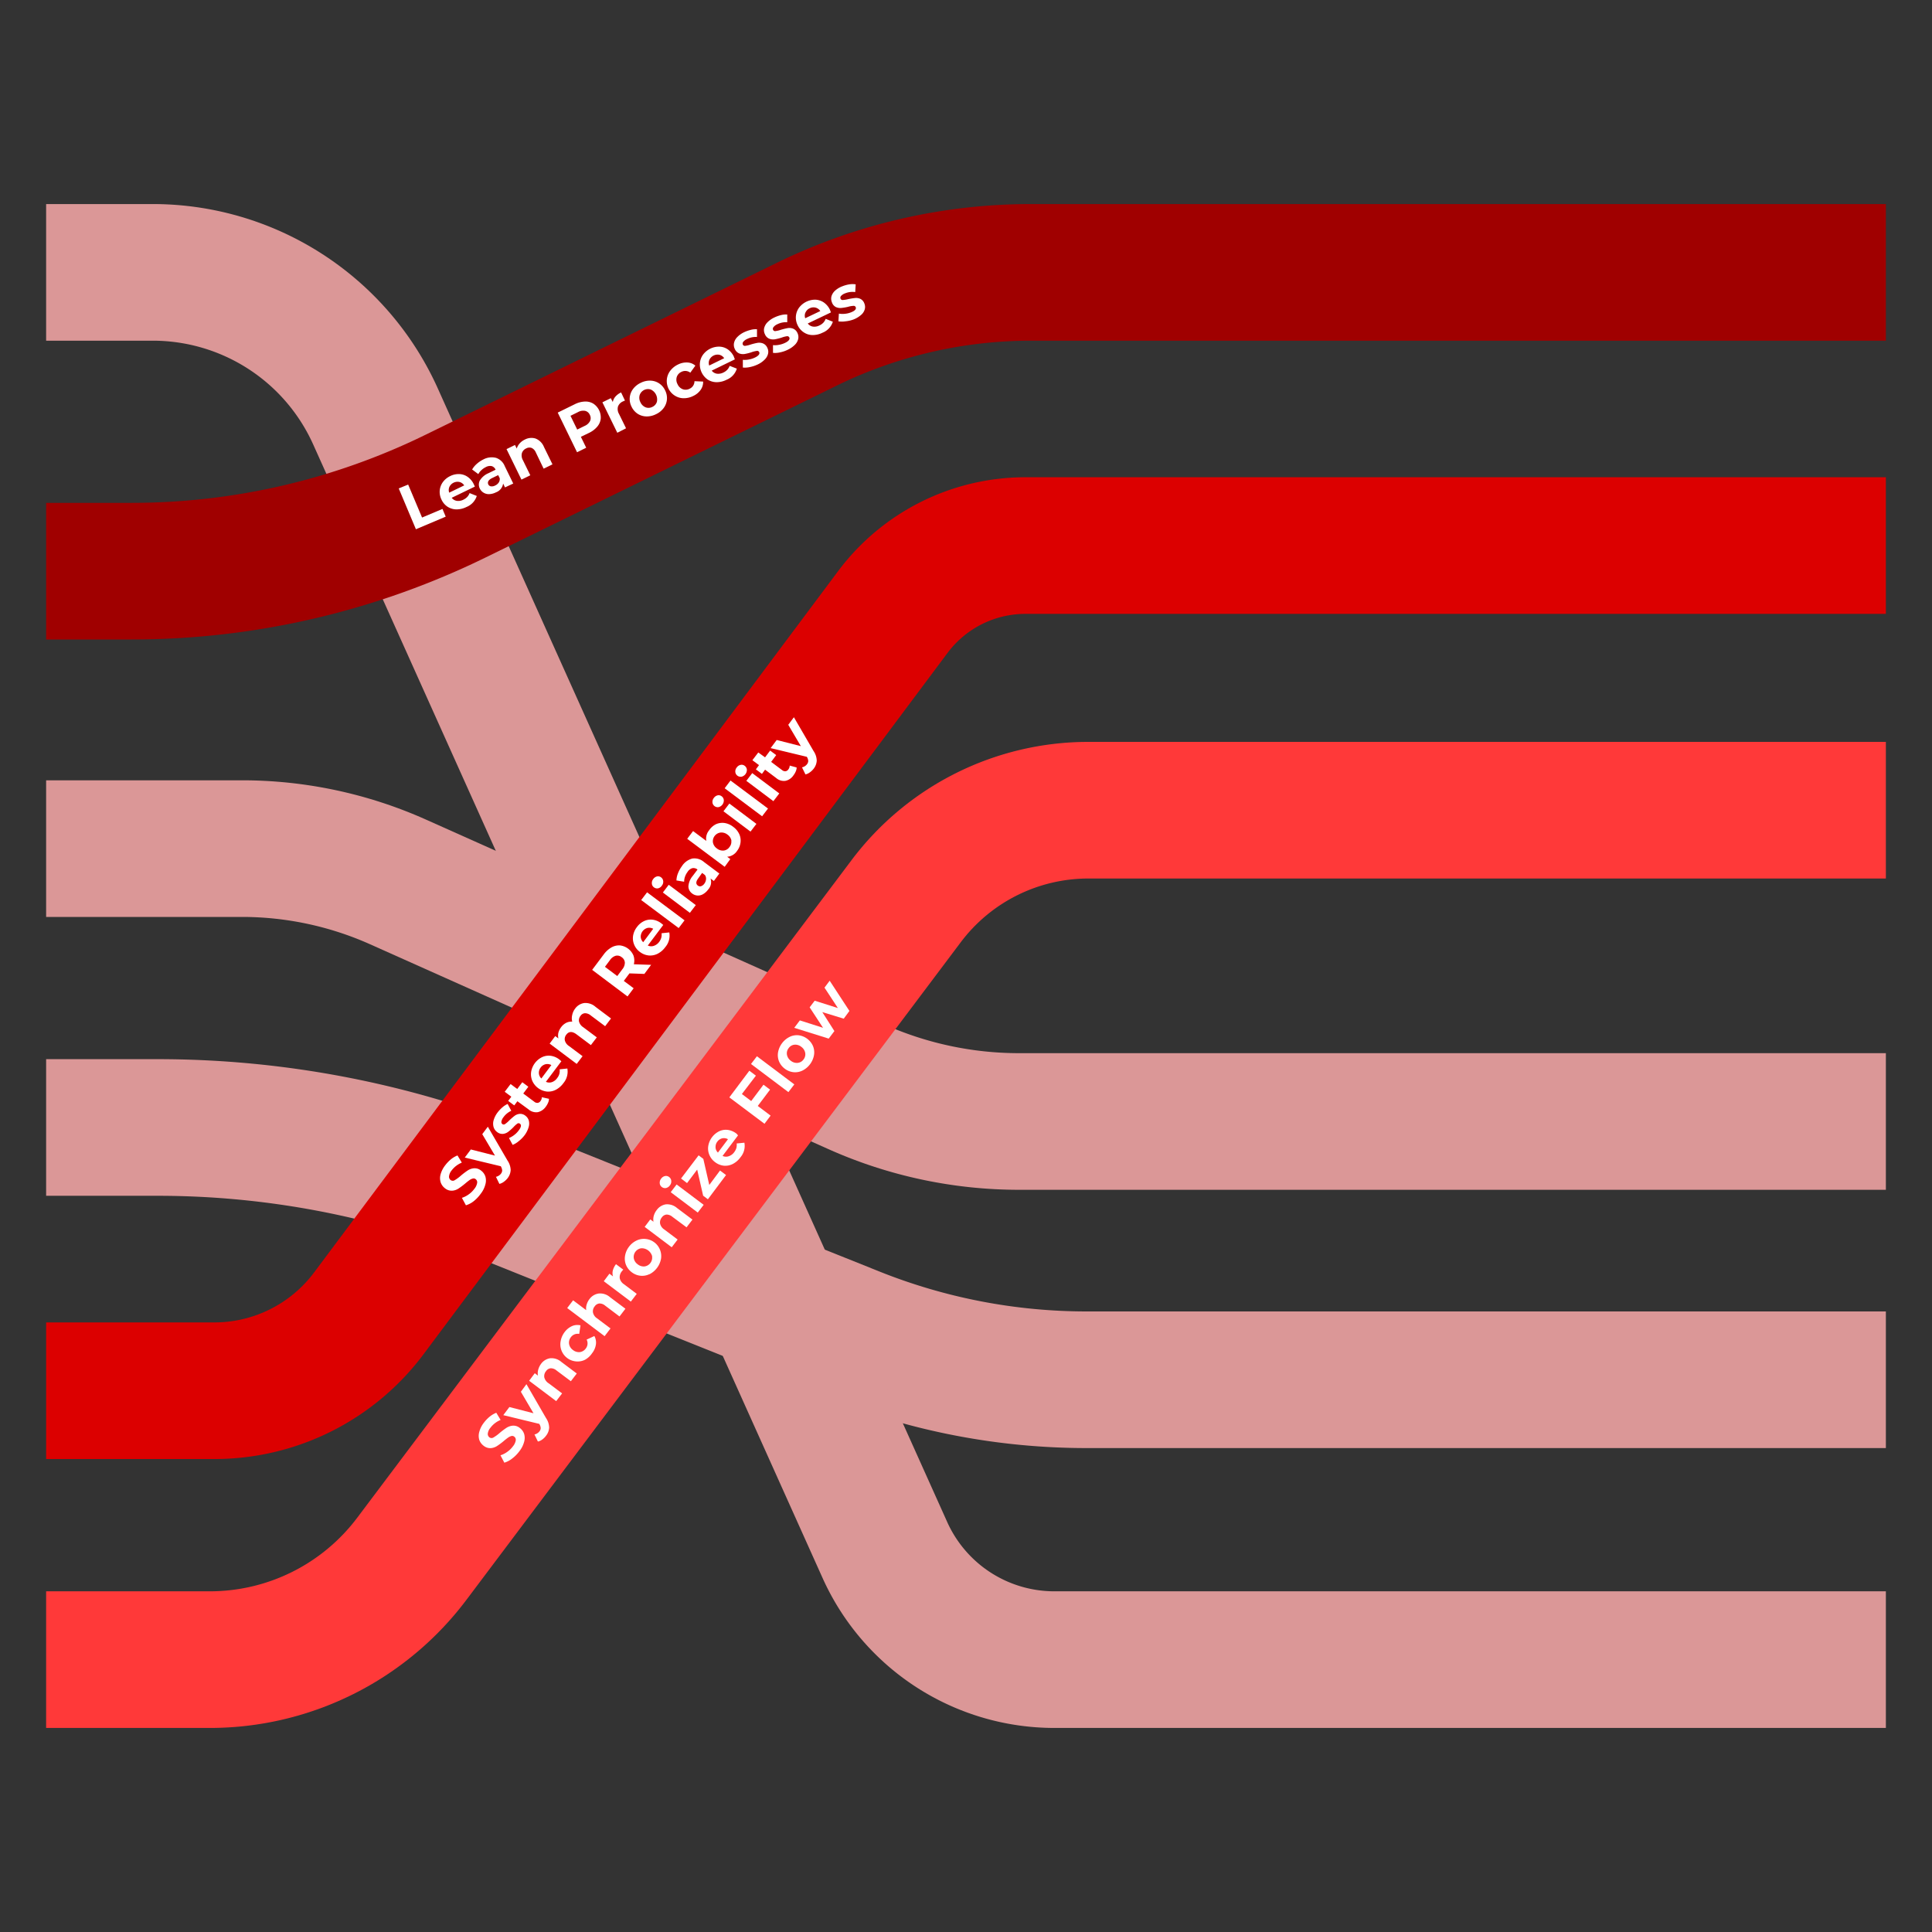 <svg xmlns="http://www.w3.org/2000/svg" id="Layer_1" data-name="Layer 1" width="500" height="500" viewBox="0 0 500 500"><rect x="0" y="0" width="500" height="500" fill="#333333" stroke="none"/><defs><style>      .cls-1, .cls-2, .cls-3, .cls-4 {        fill: none;        stroke-miterlimit: 10;        stroke-width: 35.36px;      }      .cls-1 {        stroke: #db9797;      }      .cls-2 {        stroke: #a00000;      }      .cls-3 {        stroke: #dc0000;      }      .cls-4 {        stroke: #ff3939;      }      .cls-5 {        fill: #fff;      }    </style></defs><g><path class="cls-1" d="M11.94,291.79H40.83A239.67,239.67,0,0,1,130,309l91,36.47a162,162,0,0,0,60.22,11.61H488.06"></path><path class="cls-1" d="M11.94,70.49H39.53A63.2,63.2,0,0,1,97.19,107.8L229,401.12a48.09,48.09,0,0,0,43.87,28.39H488.06"></path><path class="cls-2" d="M11.94,147.82H34.08a190.6,190.6,0,0,0,83.79-19.41l90.85-44.47a132,132,0,0,1,58-13.45H488.06"></path><path class="cls-1" d="M11.94,219.62H62.62A99,99,0,0,1,103,228.24l118.58,53a103.14,103.14,0,0,0,42.13,9H488.06"></path><path class="cls-3" d="M11.94,359.92H55.43a49.92,49.92,0,0,0,40-20L231.07,158.38a42.85,42.85,0,0,1,34.32-17.19H488.06"></path><path class="cls-4" d="M11.94,429.51H54.3a65.4,65.4,0,0,0,52.29-26.11L234.51,233.23a59,59,0,0,1,47.16-23.55H488.06"></path><g><path class="cls-5" d="M103.19,126.4l2.44-1,3.6,8.54,5.28-2.23.84,2-7.71,3.26Z"></path><path class="cls-5" d="M122.9,125.93l-6,2.9a2.07,2.07,0,0,0,1.32.79,2.78,2.78,0,0,0,1.7-.3,3.42,3.42,0,0,0,1-.71,3,3,0,0,0,.61-1l1.86.74a4.55,4.55,0,0,1-2.65,2.85,5.81,5.81,0,0,1-2.61.63,4.34,4.34,0,0,1-2.29-.68,4.4,4.4,0,0,1-1.57-1.83,4.51,4.51,0,0,1-.47-2.36,4.37,4.37,0,0,1,.81-2.19,5,5,0,0,1,1.9-1.56,4.87,4.87,0,0,1,2.35-.52,4,4,0,0,1,2.16.72,4.76,4.76,0,0,1,1.59,1.9Zm-6.59.06a2.06,2.06,0,0,0-.06,1.51l3.89-1.88a2.08,2.08,0,0,0-1.22-.88,2.35,2.35,0,0,0-2.61,1.25Z"></path><path class="cls-5" d="M128.36,118.49a3.68,3.68,0,0,1,2.27,2.15l2.2,4.5-2.14,1-.48-1a2.85,2.85,0,0,1-1.86,2.28,4.22,4.22,0,0,1-1.73.46,2.6,2.6,0,0,1-1.43-.35,2.54,2.54,0,0,1-1-1.06,2.29,2.29,0,0,1,0-2.13,4.78,4.78,0,0,1,2.25-1.89l1.82-.89a1.63,1.63,0,0,0-1-.93,2.22,2.22,0,0,0-1.56.27,4.51,4.51,0,0,0-1.14.8,3.64,3.64,0,0,0-.77,1l-1.6-1.19a5.51,5.51,0,0,1,1.2-1.46,7.59,7.59,0,0,1,1.73-1.16A4.55,4.55,0,0,1,128.36,118.49Zm.71,6.39a1.66,1.66,0,0,0,.26-1.12l-.4-.8-1.57.76c-.93.46-1.25,1-1,1.62a.89.89,0,0,0,.68.52,1.77,1.77,0,0,0,1.08-.2A2.15,2.15,0,0,0,129.07,124.88Z"></path><path class="cls-5" d="M138.59,113.49a3.87,3.87,0,0,1,2.18,2.17l2.21,4.51-2.29,1.12-2-4.16a2.25,2.25,0,0,0-1.09-1.2,1.72,1.72,0,0,0-1.42.12,2,2,0,0,0-1.11,1.21,2.47,2.47,0,0,0,.26,1.84l1.91,3.9-2.29,1.12-3.86-7.89,2.19-1.07.45.93a3.48,3.48,0,0,1,.75-1.33,4.3,4.3,0,0,1,1.35-1A3.62,3.62,0,0,1,138.59,113.49Z"></path><path class="cls-5" d="M151.35,103.92a3.89,3.89,0,0,1,2.18.53,4.29,4.29,0,0,1,1.93,4,3.85,3.85,0,0,1-.92,2,6.35,6.35,0,0,1-2.14,1.6l-2.07,1,1.38,2.82-2.37,1.17-5-10.26,4.44-2.18A6.33,6.33,0,0,1,151.35,103.92Zm1.37,5a1.8,1.8,0,0,0-.09-1.59,1.77,1.77,0,0,0-1.2-1,2.76,2.76,0,0,0-1.86.33l-1.93.95,1.74,3.56,1.94-.95A2.78,2.78,0,0,0,152.72,108.93Z"></path><path class="cls-5" d="M159.28,102.63a4.46,4.46,0,0,1,1.46-1.07l1,2.11a5.48,5.48,0,0,0-.53.22,2.36,2.36,0,0,0-1.27,1.3,2.51,2.51,0,0,0,.25,1.92l1.83,3.73L159.76,112l-3.86-7.88,2.18-1.07.51,1A2.92,2.92,0,0,1,159.28,102.63Z"></path><path class="cls-5" d="M167.28,107.77a4.28,4.28,0,0,1-2.25-.68,4.49,4.49,0,0,1-1.58-1.83,4.31,4.31,0,0,1,.37-4.57,5.2,5.2,0,0,1,2-1.61,5.11,5.11,0,0,1,2.48-.57,4.25,4.25,0,0,1,2.25.69,4.4,4.4,0,0,1,1.58,1.82,4.45,4.45,0,0,1,.47,2.37,4.3,4.3,0,0,1-.84,2.2,5.18,5.18,0,0,1-2,1.61A5.26,5.26,0,0,1,167.28,107.77ZM170,104a2.83,2.83,0,0,0-1.56-3.18,2.27,2.27,0,0,0-2.89,1.42,2.46,2.46,0,0,0,.2,1.87,2.49,2.49,0,0,0,1.35,1.31,2.13,2.13,0,0,0,1.74-.12A2.15,2.15,0,0,0,170,104Z"></path><path class="cls-5" d="M176.91,103.06a4.29,4.29,0,0,1-2.28-.68,4.43,4.43,0,0,1-1.19-6.4,5.44,5.44,0,0,1,2-1.63,4.87,4.87,0,0,1,2.43-.54,3.39,3.39,0,0,1,2.09.82l-1.31,1.82a2.15,2.15,0,0,0-2.3-.21,2.21,2.21,0,0,0-1.2,1.31,2.39,2.39,0,0,0,.2,1.88,2.43,2.43,0,0,0,1.37,1.31,2.22,2.22,0,0,0,1.76-.14,2.13,2.13,0,0,0,1.25-1.95l2.24.1a3.52,3.52,0,0,1-.63,2.13,4.84,4.84,0,0,1-1.92,1.59A5.41,5.41,0,0,1,176.91,103.06Z"></path><path class="cls-5" d="M190.19,93l-6,2.92a2.08,2.08,0,0,0,1.33.79,2.91,2.91,0,0,0,1.71-.31,3.34,3.34,0,0,0,1-.72,3,3,0,0,0,.6-1l1.86.72a4.52,4.52,0,0,1-2.63,2.87,5.7,5.7,0,0,1-2.61.64,4.33,4.33,0,0,1-2.29-.67A4.77,4.77,0,0,1,181.13,94a4.36,4.36,0,0,1,.8-2.19,5.17,5.17,0,0,1,4.23-2.1,4.06,4.06,0,0,1,2.18.7,4.72,4.72,0,0,1,1.59,1.91S190,92.58,190.19,93Zm-6.59.09a2.06,2.06,0,0,0-.06,1.51l3.88-1.9a2.11,2.11,0,0,0-1.23-.88,2.37,2.37,0,0,0-2.59,1.27Z"></path><path class="cls-5" d="M194.05,95a5.85,5.85,0,0,1-1.8.12l0-2a5.58,5.58,0,0,0,1.55-.08,6.13,6.13,0,0,0,1.57-.5c1-.48,1.33-1,1.1-1.43a.57.57,0,0,0-.64-.29,6.32,6.32,0,0,0-1.34.34,13,13,0,0,1-1.76.45,2.76,2.76,0,0,1-1.42-.14,2.16,2.16,0,0,1-1.14-1.15,2.43,2.43,0,0,1-.21-1.54,3.09,3.09,0,0,1,.82-1.52A6,6,0,0,1,192.53,86a9,9,0,0,1,1.76-.63,5,5,0,0,1,1.62-.16l0,2a5,5,0,0,0-2.56.52,2.66,2.66,0,0,0-1,.74.71.71,0,0,0-.11.71.58.58,0,0,0,.65.32,7.3,7.3,0,0,0,1.4-.34,15,15,0,0,1,1.75-.43,2.69,2.69,0,0,1,1.4.14A2.11,2.11,0,0,1,198.58,90a2.3,2.3,0,0,1,.2,1.52,3.13,3.13,0,0,1-.85,1.51,6.24,6.24,0,0,1-1.85,1.3A8.72,8.72,0,0,1,194.05,95Z"></path><path class="cls-5" d="M201.84,91.2a5.48,5.48,0,0,1-1.79.12l0-2a5.14,5.14,0,0,0,1.54-.08,6,6,0,0,0,1.57-.5c1-.47,1.34-1,1.1-1.43a.57.57,0,0,0-.63-.29,6.48,6.48,0,0,0-1.34.35,12.82,12.82,0,0,1-1.76.44,2.75,2.75,0,0,1-1.42-.14,2.1,2.1,0,0,1-1.14-1.15,2.43,2.43,0,0,1-.22-1.54,3.22,3.22,0,0,1,.82-1.52,6.2,6.2,0,0,1,1.8-1.28,8.91,8.91,0,0,1,1.75-.63,5.4,5.4,0,0,1,1.62-.16l0,2a5.09,5.09,0,0,0-2.56.52,2.57,2.57,0,0,0-1,.75.67.67,0,0,0-.11.7.58.58,0,0,0,.65.32,7.07,7.07,0,0,0,1.39-.34,17.47,17.47,0,0,1,1.76-.43,2.66,2.66,0,0,1,1.39.15,2.11,2.11,0,0,1,1.12,1.12,2.36,2.36,0,0,1,.2,1.52,3.16,3.16,0,0,1-.85,1.52,6.56,6.56,0,0,1-1.85,1.29A8.21,8.21,0,0,1,201.84,91.2Z"></path><path class="cls-5" d="M215.05,80.85l-6,2.87a2.09,2.09,0,0,0,1.32.8,2.79,2.79,0,0,0,1.7-.3,3.23,3.23,0,0,0,1-.7,2.94,2.94,0,0,0,.61-1l1.86.74a4.53,4.53,0,0,1-2.66,2.84,5.66,5.66,0,0,1-2.62.61A4.08,4.08,0,0,1,208,86a4.41,4.41,0,0,1-1.57-1.83,4.49,4.49,0,0,1-.45-2.36,4.38,4.38,0,0,1,.82-2.19,5.24,5.24,0,0,1,4.25-2.06,4.14,4.14,0,0,1,2.17.73,4.77,4.77,0,0,1,1.58,1.91S214.89,80.46,215.05,80.85Zm-6.59,0a2,2,0,0,0-.07,1.51l3.9-1.86a2.09,2.09,0,0,0-1.23-.89,2.17,2.17,0,0,0-1.51.17A2.15,2.15,0,0,0,208.46,80.88Z"></path><path class="cls-5" d="M218.78,83.16a5.64,5.64,0,0,1-1.8,0l.12-2a5.17,5.17,0,0,0,1.54.05,5.58,5.58,0,0,0,1.61-.38c1-.39,1.4-.84,1.21-1.33a.56.56,0,0,0-.61-.34,5.7,5.7,0,0,0-1.36.24,13.54,13.54,0,0,1-1.79.3,2.75,2.75,0,0,1-1.41-.25,2.12,2.12,0,0,1-1-1.24,2.43,2.43,0,0,1-.1-1.55,3.21,3.21,0,0,1,.94-1.45,5.91,5.91,0,0,1,1.9-1.13,8.31,8.31,0,0,1,1.79-.49,5.34,5.34,0,0,1,1.63,0l-.12,2a5.06,5.06,0,0,0-2.6.32,2.63,2.63,0,0,0-1.05.66.66.66,0,0,0-.16.7.58.58,0,0,0,.62.37,8.6,8.6,0,0,0,1.41-.23,15.68,15.68,0,0,1,1.78-.29,2.64,2.64,0,0,1,1.38.25,2.14,2.14,0,0,1,1,1.21,2.3,2.3,0,0,1,.07,1.53,3,3,0,0,1-1,1.45,6.63,6.63,0,0,1-1.94,1.14A8.13,8.13,0,0,1,218.78,83.16Z"></path></g><g><path class="cls-5" d="M122.58,310.88a6.18,6.18,0,0,1-2,1.05L119.54,310a6.2,6.2,0,0,0,1.74-.88,6.45,6.45,0,0,0,1.47-1.43,3.26,3.26,0,0,0,.73-1.53,1,1,0,0,0-.39-1,.8.8,0,0,0-.73-.15,2.42,2.42,0,0,0-.84.39c-.28.2-.65.49-1.09.86a17.53,17.53,0,0,1-1.78,1.34,3.34,3.34,0,0,1-1.65.55,2.69,2.69,0,0,1-1.82-.61,3.18,3.18,0,0,1-1.12-1.52A3.57,3.57,0,0,1,114,304a6.73,6.73,0,0,1,1.21-2.41,9.17,9.17,0,0,1,1.49-1.56,6.3,6.3,0,0,1,1.7-1l1.12,1.85a6.39,6.39,0,0,0-2.62,2,3,3,0,0,0-.69,1.53,1.07,1.07,0,0,0,.44,1,.91.91,0,0,0,1.06,0,10,10,0,0,0,1.57-1.16,19.53,19.53,0,0,1,1.78-1.35,3.52,3.52,0,0,1,1.64-.55,2.66,2.66,0,0,1,1.81.6,3.18,3.18,0,0,1,1.1,1.51,3.65,3.65,0,0,1,0,2.08,6.53,6.53,0,0,1-1.21,2.42A9.47,9.47,0,0,1,122.58,310.88Z"></path><path class="cls-5" d="M126.25,291.59l5.09,8.75a4.61,4.61,0,0,1,.82,2.48,3.72,3.72,0,0,1-.79,2.09,4.65,4.65,0,0,1-1,.95,3,3,0,0,1-1.13.53l-.89-1.83a2.09,2.09,0,0,0,.73-.3,2,2,0,0,0,.57-.52,1.36,1.36,0,0,0,.31-.83,2.16,2.16,0,0,0-.32-1l0-.08-9.36-2.25,1.57-2.1,6.25,1.59-3.29-5.55Z"></path><path class="cls-5" d="M134.21,295.36a5.57,5.57,0,0,1-1.54.93l-.95-1.77a5.65,5.65,0,0,0,1.34-.77,5.58,5.58,0,0,0,1.16-1.17q1-1.29.33-1.77a.56.56,0,0,0-.69,0,6.52,6.52,0,0,0-1,.92,12.71,12.71,0,0,1-1.36,1.2,2.76,2.76,0,0,1-1.33.52,2.17,2.17,0,0,1-1.54-.5,2.46,2.46,0,0,1-.89-1.27,3.19,3.19,0,0,1,0-1.73,6.16,6.16,0,0,1,1-2,8.61,8.61,0,0,1,1.27-1.36,5.37,5.37,0,0,1,1.37-.89l.94,1.77a5.12,5.12,0,0,0-2,1.63,2.66,2.66,0,0,0-.55,1.12.68.68,0,0,0,.23.68.59.59,0,0,0,.72,0,7.53,7.53,0,0,0,1.09-.94,15.75,15.75,0,0,1,1.36-1.18,2.58,2.58,0,0,1,1.31-.51,2.12,2.12,0,0,1,1.51.49,2.41,2.41,0,0,1,.87,1.26,3.16,3.16,0,0,1-.07,1.74,6.52,6.52,0,0,1-1,2A8.48,8.48,0,0,1,134.21,295.36Z"></path><path class="cls-5" d="M142.07,284.37a2.44,2.44,0,0,1-.22,1,4.64,4.64,0,0,1-.57,1,3.47,3.47,0,0,1-2.1,1.46,3,3,0,0,1-2.39-.72L133.9,285l-.81,1.08-1.57-1.17.81-1.08-1.71-1.28,1.52-2,1.72,1.28,1.31-1.75,1.56,1.17-1.31,1.75,2.87,2.14a1.15,1.15,0,0,0,.85.28,1,1,0,0,0,.73-.46,1.6,1.6,0,0,0,.35-1Z"></path><path class="cls-5" d="M145.28,274.65l-4,5.32a2.06,2.06,0,0,0,1.54.09,2.78,2.78,0,0,0,1.37-1.05,3.18,3.18,0,0,0,.57-1.09,2.89,2.89,0,0,0,.07-1.18l2-.21a4.59,4.59,0,0,1-1,3.76,5.69,5.69,0,0,1-2,1.75,4.21,4.21,0,0,1-2.34.45,4.73,4.73,0,0,1-3.74-2.78,4.34,4.34,0,0,1-.29-2.31,5.18,5.18,0,0,1,2.81-3.8,4,4,0,0,1,2.26-.36,4.64,4.64,0,0,1,2.28,1Zm-5.82,3.08a2.06,2.06,0,0,0,.64,1.38l2.59-3.47a2.16,2.16,0,0,0-1.5-.22,2.19,2.19,0,0,0-1.26.85A2.22,2.22,0,0,0,139.46,277.73Z"></path><path class="cls-5" d="M151.22,259.58a3.92,3.92,0,0,1,2.91,1l4,3-1.52,2-3.72-2.78a2.36,2.36,0,0,0-1.5-.58,1.49,1.49,0,0,0-1.15.68,1.8,1.8,0,0,0-.39,1.48,2.51,2.51,0,0,0,1.07,1.45l3.53,2.64-1.53,2-3.71-2.78c-1.11-.83-2-.8-2.66.09a1.8,1.8,0,0,0-.37,1.47,2.46,2.46,0,0,0,1.06,1.45l3.53,2.64-1.52,2-7-5.26,1.45-1.94.81.6a3.33,3.33,0,0,1,0-1.47,4.09,4.09,0,0,1,.7-1.42,3.76,3.76,0,0,1,1.3-1.13,3,3,0,0,1,1.58-.32,3.61,3.61,0,0,1,0-1.73,4.16,4.16,0,0,1,.77-1.67A3.55,3.55,0,0,1,151.22,259.58Z"></path><path class="cls-5" d="M166.76,252.05l-3.87-.14-.07.11-1.38,1.84,2.55,1.9-1.59,2.12L153.25,251l3-4a6.44,6.44,0,0,1,2-1.81,4,4,0,0,1,2.18-.52,4.33,4.33,0,0,1,3.52,2.64,4,4,0,0,1,.09,2.24l4.47.15Zm-7.41-4.7a2.75,2.75,0,0,0-1.5,1.14l-1.29,1.72,3.19,2.39,1.29-1.73a2.71,2.71,0,0,0,.67-1.76,1.81,1.81,0,0,0-.81-1.38A1.79,1.79,0,0,0,159.35,247.35Z"></path><path class="cls-5" d="M171.65,239.38l-4,5.32a2.06,2.06,0,0,0,1.54.09,2.85,2.85,0,0,0,1.38-1,3.33,3.33,0,0,0,.56-1.09,3.07,3.07,0,0,0,.08-1.18l2-.21a4.55,4.55,0,0,1-1,3.76,5.65,5.65,0,0,1-2,1.75,4.26,4.26,0,0,1-2.35.45,4.48,4.48,0,0,1-2.24-.9,4.36,4.36,0,0,1-1.49-1.88,4.24,4.24,0,0,1-.29-2.31,4.92,4.92,0,0,1,1-2.26,4.75,4.75,0,0,1,1.84-1.54,4,4,0,0,1,2.25-.36,4.67,4.67,0,0,1,2.29,1Zm-5.83,3.08a2.11,2.11,0,0,0,.64,1.38l2.59-3.47a2.13,2.13,0,0,0-1.49-.22,2.36,2.36,0,0,0-1.74,2.31Z"></path><path class="cls-5" d="M165.94,232.93l1.52-2,9.7,7.25-1.52,2Z"></path><path class="cls-5" d="M170.32,229.9a1.33,1.33,0,0,1-1.07-.25,1.29,1.29,0,0,1-.55-1,1.63,1.63,0,0,1,.36-1.16,1.68,1.68,0,0,1,1-.68,1.26,1.26,0,0,1,1,.23,1.37,1.37,0,0,1,.58,1,1.57,1.57,0,0,1-.35,1.16A1.63,1.63,0,0,1,170.32,229.9Zm1.23,1.08,1.52-2,7,5.26-1.53,2Z"></path><path class="cls-5" d="M179.17,222.19a3.75,3.75,0,0,1,3,.88l4,3L184.75,228l-.87-.65a2.84,2.84,0,0,1-.62,2.87,4.23,4.23,0,0,1-1.33,1.2,2.55,2.55,0,0,1-1.44.34,2.51,2.51,0,0,1-1.33-.5,2.31,2.31,0,0,1-1-1.9,4.74,4.74,0,0,1,1.14-2.7l1.22-1.62a1.64,1.64,0,0,0-1.33-.36,2.2,2.2,0,0,0-1.27,1,4.4,4.4,0,0,0-.65,1.23,3.77,3.77,0,0,0-.21,1.28l-2-.33a5.41,5.41,0,0,1,.4-1.85,7.94,7.94,0,0,1,1-1.82A4.6,4.6,0,0,1,179.17,222.19Zm3.55,5.37a1.67,1.67,0,0,0-.29-1.11l-.72-.54-1,1.4c-.63.84-.66,1.46-.11,1.87a.9.9,0,0,0,.85.16,1.74,1.74,0,0,0,.85-.67A2.24,2.24,0,0,0,182.72,227.56Z"></path><path class="cls-5" d="M185.3,213.3a4.07,4.07,0,0,1,2.21-.31,4.77,4.77,0,0,1,2.25,1,4.85,4.85,0,0,1,1.56,1.88,4,4,0,0,1,.32,2.21,4.44,4.44,0,0,1-.88,2.12,3.37,3.37,0,0,1-2.57,1.53l.81.6-1.45,2-9.7-7.25,1.52-2,3.42,2.55a3.36,3.36,0,0,1,.73-2.75A4.51,4.51,0,0,1,185.3,213.3Zm4,4.28a2.49,2.49,0,0,0-1-1.56,2.52,2.52,0,0,0-1.8-.56A2.28,2.28,0,0,0,184.5,218a2.45,2.45,0,0,0,1,1.56,2.48,2.48,0,0,0,1.79.56,2.08,2.08,0,0,0,1.49-.9A2.13,2.13,0,0,0,189.26,217.58Z"></path><path class="cls-5" d="M186,208.88a1.38,1.38,0,0,1-1.62-1.21,1.63,1.63,0,0,1,.36-1.16,1.67,1.67,0,0,1,1-.68,1.25,1.25,0,0,1,1,.23,1.37,1.37,0,0,1,.58,1,1.79,1.79,0,0,1-1.36,1.83Zm1.23,1.08,1.53-2,7,5.26-1.53,2Z"></path><path class="cls-5" d="M187.54,204l1.52-2,9.7,7.25-1.53,2Z"></path><path class="cls-5" d="M191.92,201a1.38,1.38,0,0,1-1.62-1.21,1.62,1.62,0,0,1,.36-1.16,1.67,1.67,0,0,1,1-.68,1.28,1.28,0,0,1,1.05.23,1.41,1.41,0,0,1,.58,1,1.81,1.81,0,0,1-1.37,1.83Zm1.23,1.08,1.53-2,7,5.26-1.53,2Z"></path><path class="cls-5" d="M206.17,198.62a2.51,2.51,0,0,1-.22,1,4.4,4.4,0,0,1-.58,1,3.35,3.35,0,0,1-2.09,1.46,3,3,0,0,1-2.39-.72L198,199.19l-.81,1.09-1.57-1.17.81-1.09-1.71-1.28,1.52-2L198,196l1.31-1.75,1.57,1.17-1.31,1.76,2.86,2.14a1.23,1.23,0,0,0,.86.28,1.06,1.06,0,0,0,.73-.47,1.6,1.6,0,0,0,.35-1Z"></path><path class="cls-5" d="M205.46,185.62l5.09,8.75a4.61,4.61,0,0,1,.82,2.48,3.72,3.72,0,0,1-.79,2.09,4.65,4.65,0,0,1-1,.95,3,3,0,0,1-1.13.53l-.89-1.83a2.09,2.09,0,0,0,.73-.3,2,2,0,0,0,.57-.52,1.36,1.36,0,0,0,.31-.83,2.16,2.16,0,0,0-.32-1l-.05-.08-9.36-2.25,1.57-2.1,6.25,1.59L204,187.58Z"></path></g><g><path class="cls-5" d="M132.52,377.49a6,6,0,0,1-2,1.05l-1-1.91a6,6,0,0,0,1.74-.88,6.21,6.21,0,0,0,1.47-1.42,3.29,3.29,0,0,0,.74-1.53,1,1,0,0,0-.39-1,.84.84,0,0,0-.73-.16,2.66,2.66,0,0,0-.84.4c-.29.2-.65.48-1.1.86a17.63,17.63,0,0,1-1.78,1.33,3.52,3.52,0,0,1-1.65.55,2.75,2.75,0,0,1-1.82-.62,3.25,3.25,0,0,1-1.12-1.52,3.61,3.61,0,0,1,0-2.07,6.54,6.54,0,0,1,1.21-2.4,9.13,9.13,0,0,1,1.49-1.55,6.45,6.45,0,0,1,1.7-1l1.12,1.86a6.21,6.21,0,0,0-2.62,2,2.92,2.92,0,0,0-.7,1.52,1.1,1.1,0,0,0,.44,1,.93.93,0,0,0,1.06,0,9.76,9.76,0,0,0,1.57-1.15,18.73,18.73,0,0,1,1.78-1.34,3.56,3.56,0,0,1,1.65-.55,2.6,2.6,0,0,1,1.8.61,3.13,3.13,0,0,1,1.1,1.51,3.65,3.65,0,0,1,0,2.08,6.69,6.69,0,0,1-1.22,2.41A9.21,9.21,0,0,1,132.52,377.49Z"></path><path class="cls-5" d="M136.24,358.22l5.07,8.77a4.59,4.59,0,0,1,.81,2.48,3.69,3.69,0,0,1-.79,2.08,4.51,4.51,0,0,1-1,1,3,3,0,0,1-1.12.52l-.89-1.83a2.09,2.09,0,0,0,.73-.3,2,2,0,0,0,.57-.52,1.34,1.34,0,0,0,.31-.83,2.07,2.07,0,0,0-.32-1l0-.08-9.36-2.27,1.58-2.1,6.24,1.61-3.27-5.56Z"></path><path class="cls-5" d="M142.34,351.52a3.86,3.86,0,0,1,2.93.94l4,3-1.53,2-3.71-2.78a2.25,2.25,0,0,0-1.52-.57,1.65,1.65,0,0,0-1.2.75,2,2,0,0,0-.45,1.58A2.5,2.5,0,0,0,142,358l3.47,2.61-1.53,2-7-5.27,1.46-1.95.82.62a3.42,3.42,0,0,1,.07-1.52A4.4,4.4,0,0,1,140,353,3.58,3.58,0,0,1,142.34,351.52Z"></path><path class="cls-5" d="M151.41,351.9a4.23,4.23,0,0,1-2.33.43,4.43,4.43,0,0,1-4-5.16,5.45,5.45,0,0,1,1-2.37,4.94,4.94,0,0,1,1.92-1.59,3.43,3.43,0,0,1,2.23-.21l-.33,2.22a2.16,2.16,0,0,0-2.16.85,2.26,2.26,0,0,0-.47,1.71,2.41,2.41,0,0,0,1,1.59,2.45,2.45,0,0,0,1.82.55,2.25,2.25,0,0,0,1.51-.93,2.13,2.13,0,0,0,.22-2.3l2-.93a3.49,3.49,0,0,1,.4,2.18,4.82,4.82,0,0,1-1,2.29A5.31,5.31,0,0,1,151.41,351.9Z"></path><path class="cls-5" d="M154.94,334.76a3.88,3.88,0,0,1,2.92.94l4,3-1.53,2-3.7-2.79a2.28,2.28,0,0,0-1.52-.57,1.7,1.7,0,0,0-1.21.75,2,2,0,0,0-.44,1.58,2.39,2.39,0,0,0,1.07,1.52l3.47,2.61-1.53,2-9.68-7.28,1.53-2,3.39,2.55a3.27,3.27,0,0,1,.12-1.45,4.29,4.29,0,0,1,.72-1.41A3.61,3.61,0,0,1,154.94,334.76Z"></path><path class="cls-5" d="M158.6,328.8a4.55,4.55,0,0,1,.82-1.63l1.88,1.41c-.19.22-.32.36-.37.44a2.37,2.37,0,0,0-.55,1.74,2.51,2.51,0,0,0,1.1,1.6l3.31,2.49-1.53,2-7-5.27,1.46-1.95.92.7A2.94,2.94,0,0,1,158.6,328.8Z"></path><path class="cls-5" d="M168.06,329.75a4.27,4.27,0,0,1-2.32.41,4.48,4.48,0,0,1-2.24-.9,4.53,4.53,0,0,1-1.49-1.9,4.33,4.33,0,0,1-.25-2.34,5.3,5.3,0,0,1,1-2.34,5.25,5.25,0,0,1,2-1.64,4.32,4.32,0,0,1,2.31-.4,4.47,4.47,0,0,1,4,5.14,5.62,5.62,0,0,1-3,4Zm.73-4.58a2.81,2.81,0,0,0-2.83-2.12,2.28,2.28,0,0,0-1.94,2.57,2.43,2.43,0,0,0,1,1.57,2.46,2.46,0,0,0,1.8.56,2.29,2.29,0,0,0,1.94-2.58Z"></path><path class="cls-5" d="M172.28,311.69a3.87,3.87,0,0,1,2.93.94l4,3-1.53,2L174,314.9a2.28,2.28,0,0,0-1.52-.57,1.7,1.7,0,0,0-1.21.75,2,2,0,0,0-.44,1.58,2.46,2.46,0,0,0,1.07,1.52l3.47,2.61-1.53,2-7-5.27,1.46-1.94.82.61a3.58,3.58,0,0,1,.07-1.52,4.27,4.27,0,0,1,.75-1.49A3.64,3.64,0,0,1,172.28,311.69Z"></path><path class="cls-5" d="M172.36,307.46a1.35,1.35,0,0,1-1.08-.26,1.31,1.31,0,0,1-.54-1,1.63,1.63,0,0,1,.36-1.16,1.67,1.67,0,0,1,1-.68,1.28,1.28,0,0,1,1.05.24,1.34,1.34,0,0,1,.57,1,1.59,1.59,0,0,1-.35,1.17A1.67,1.67,0,0,1,172.36,307.46Zm1.22,1.08,1.53-2,7,5.27-1.53,2Z"></path><path class="cls-5" d="M186.34,302.93l1.56,1.17-4.7,6.27-1.23-.93-1.54-6.75-2.62,3.49L176.25,305,180.8,299l1.22.92,1.54,6.75Z"></path><path class="cls-5" d="M191,293.84l-4,5.31a2.06,2.06,0,0,0,1.54.1A2.85,2.85,0,0,0,190,298.2a3.58,3.58,0,0,0,.57-1.09,3.07,3.07,0,0,0,.08-1.18l2-.2a4.53,4.53,0,0,1-1,3.75,5.6,5.6,0,0,1-2,1.75,4.24,4.24,0,0,1-2.34.45,4.51,4.51,0,0,1-2.24-.91,4.44,4.44,0,0,1-1.49-1.89,4.24,4.24,0,0,1-.28-2.31,5.19,5.19,0,0,1,2.81-3.79,4,4,0,0,1,2.26-.36,4.75,4.75,0,0,1,2.28,1Zm-5.83,3.07a2.1,2.1,0,0,0,.63,1.38l2.6-3.46a2.13,2.13,0,0,0-1.49-.23,2.19,2.19,0,0,0-1.26.85A2.16,2.16,0,0,0,185.19,296.91Z"></path><path class="cls-5" d="M192,283.13l2.41,1.82,3.18-4.23,1.7,1.28-3.18,4.22,3.32,2.5-1.58,2.11L188.75,284l5.18-6.9,1.7,1.28Z"></path><path class="cls-5" d="M194.36,275.36l1.53-2,9.68,7.28-1.53,2Z"></path><path class="cls-5" d="M207.66,277.07a4.27,4.27,0,0,1-2.32.41,4.44,4.44,0,0,1-2.24-.9,4.53,4.53,0,0,1-1.49-1.9,4.31,4.31,0,0,1-.25-2.34,5.59,5.59,0,0,1,3-4,4.27,4.27,0,0,1,2.32-.41,4.7,4.7,0,0,1,3.73,2.81,4.29,4.29,0,0,1,.25,2.33,5.57,5.57,0,0,1-3,4Zm.73-4.58a2.51,2.51,0,0,0-1-1.56,2.45,2.45,0,0,0-1.8-.56,2.09,2.09,0,0,0-1.49.89,2.13,2.13,0,0,0-.44,1.68,2.47,2.47,0,0,0,1,1.58,2.44,2.44,0,0,0,1.8.55,2.12,2.12,0,0,0,1.5-.89A2.15,2.15,0,0,0,208.39,272.49Z"></path><path class="cls-5" d="M214.72,253.81l5.11,7.82-1.47,2-5.55-1.7,3.13,4.91-1.47,1.95L205.55,266l1.45-1.92,6,1.91-3.46-5.29,1.3-1.72,6,1.9-3.46-5.28Z"></path></g></g></svg>